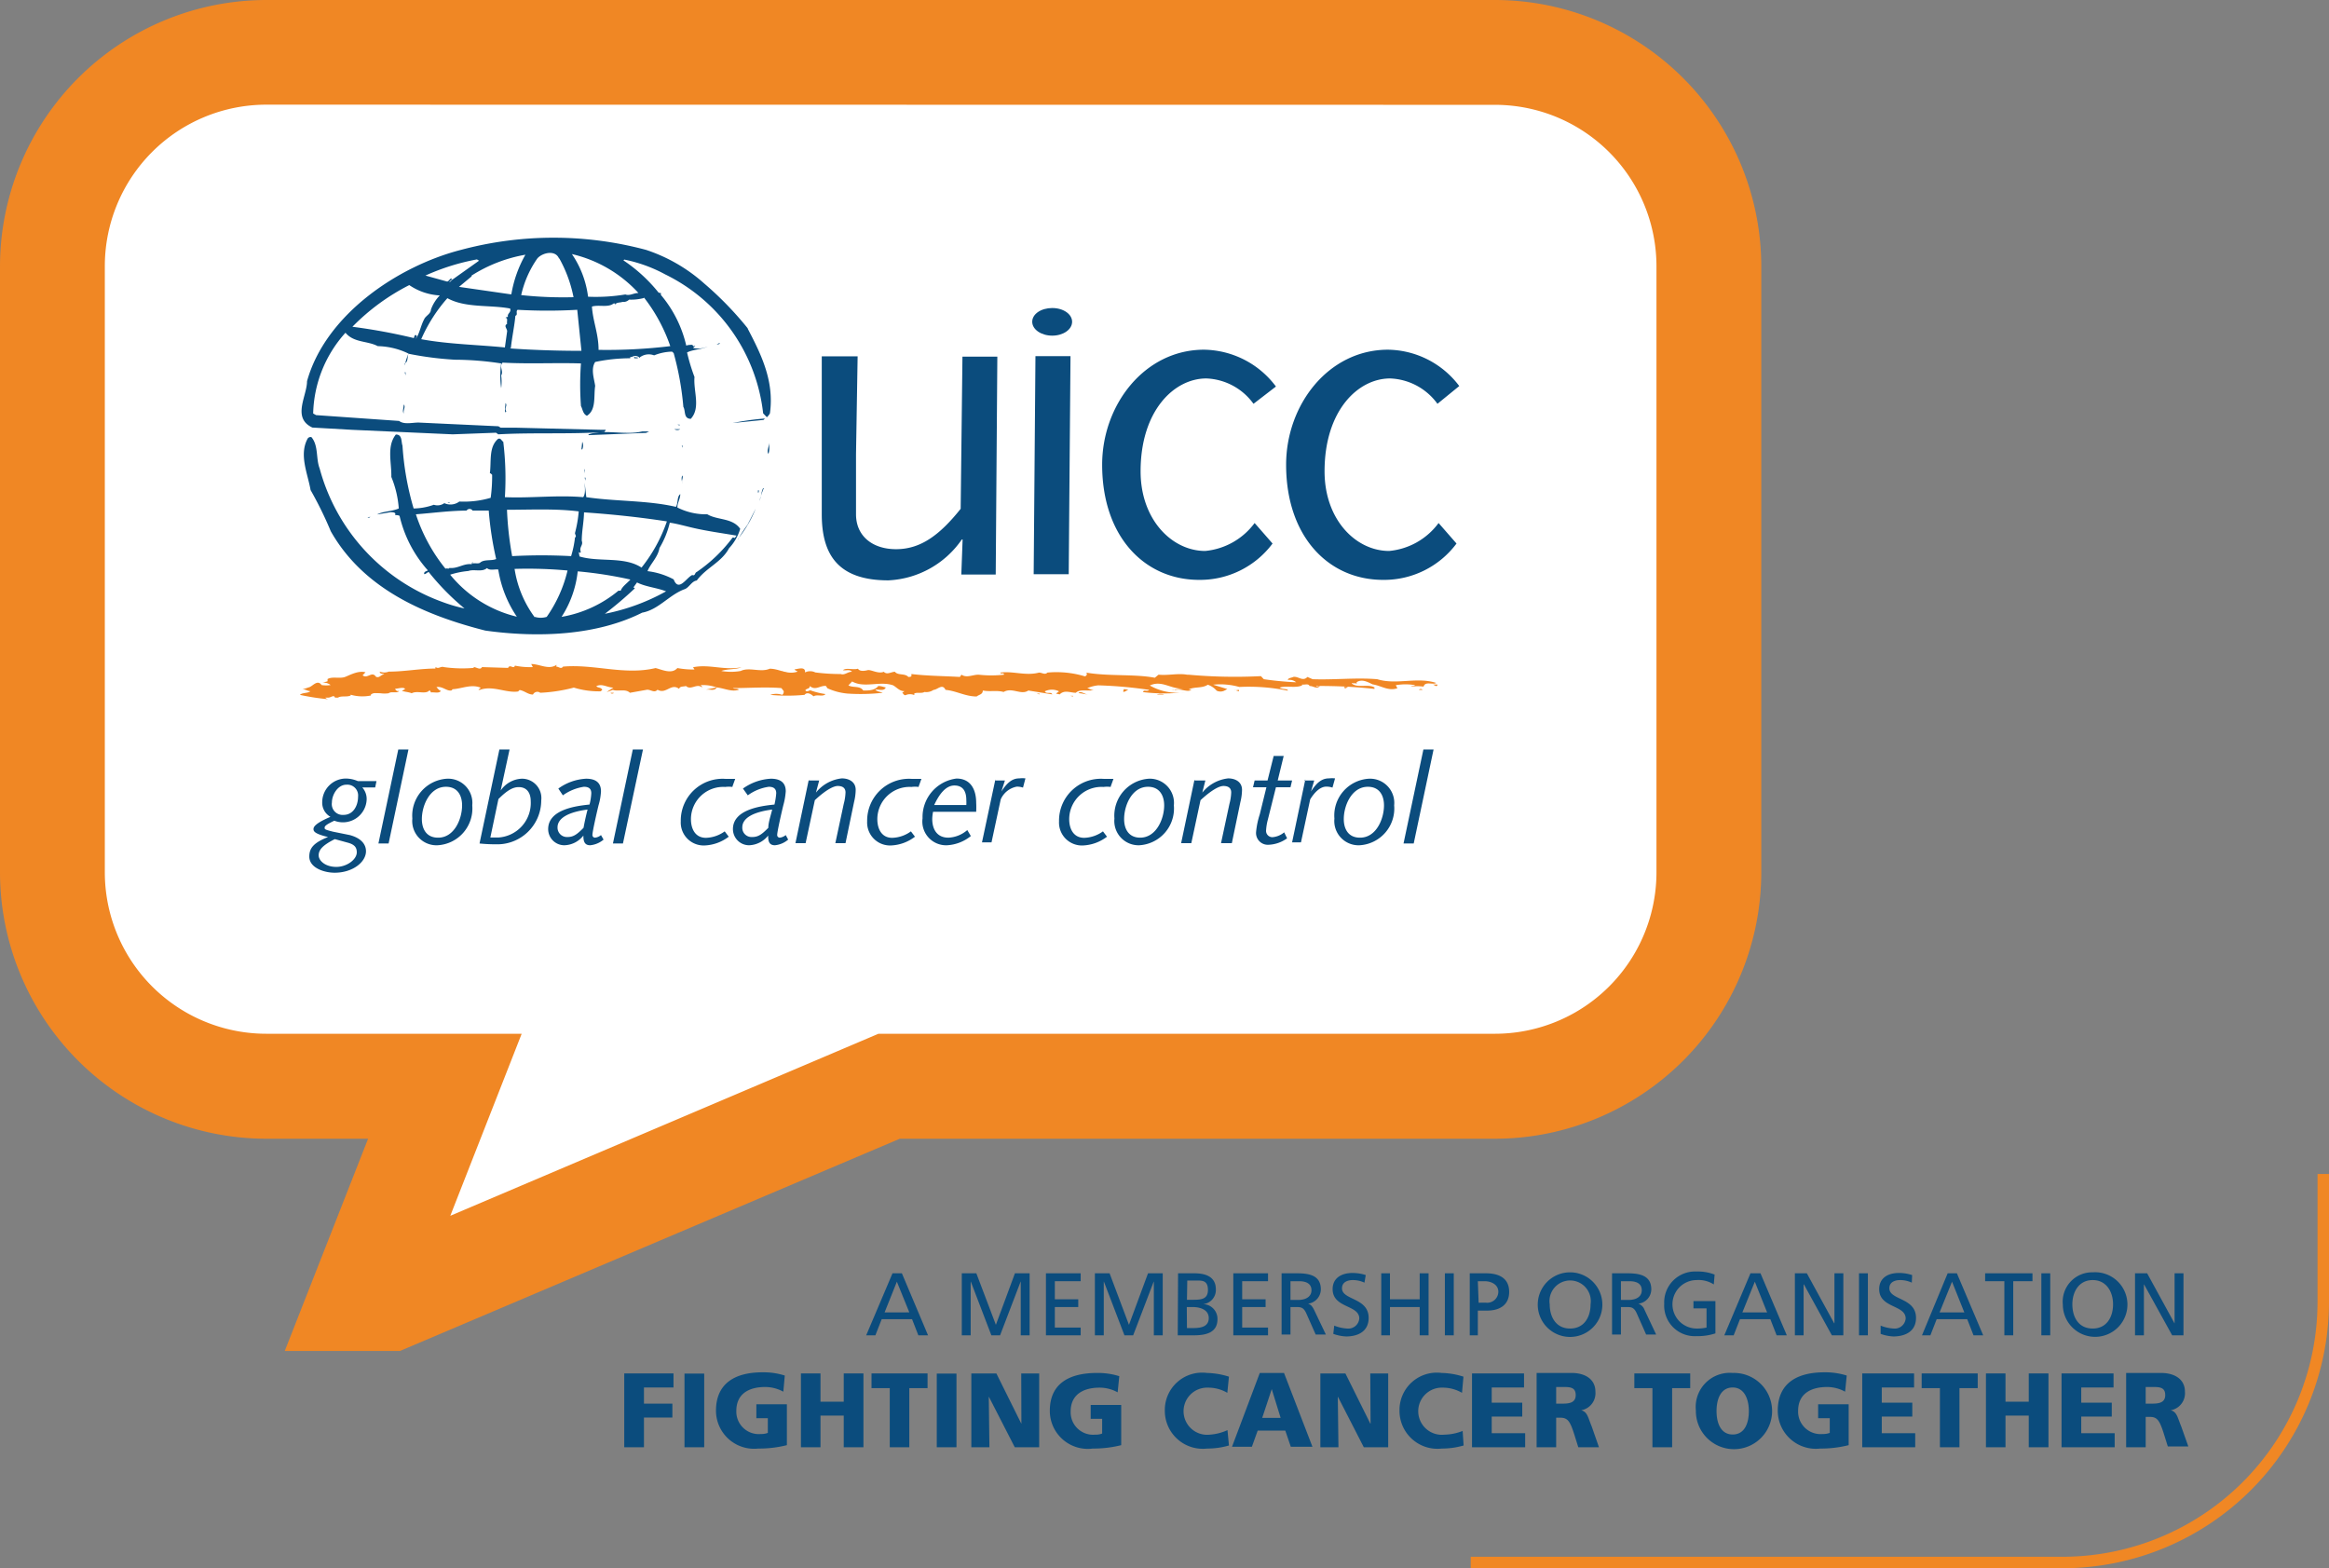 <svg xmlns="http://www.w3.org/2000/svg" xmlns:xlink="http://www.w3.org/1999/xlink" viewBox="0 0 144.2 97.09"><rect x="0" y="0" width="144.2" height="97.09" fill="#808080" stroke="none"/><defs><style>.cls-1{fill:none;}.cls-2{clip-path:url(#clip-path);}.cls-3{fill:#f08724;}.cls-4{fill:#0b4c7d;}.cls-5{fill:#fff;}</style><clipPath id="clip-path" transform="translate(0 0)"><rect class="cls-1" width="144.2" height="97.09"/></clipPath></defs><g id="Capa_2" data-name="Capa 2"><g id="Capa_1-2" data-name="Capa 1"><g class="cls-2"><path class="cls-3" d="M127.71,97.09H91.06v-.71h36.65A15.8,15.8,0,0,0,143.49,80.6V72.68h.71V80.6a16.51,16.51,0,0,1-16.49,16.49" transform="translate(0 0)"/><path class="cls-4" d="M55.26,78.83h.58l1.62,3.84h-.6l-.39-1H54.59l-.39,1h-.57Zm.27.52-.76,1.9H56.3Z" transform="translate(0 0)"/><polygon class="cls-4" points="59.55 78.83 60.45 78.83 61.66 82.02 62.84 78.83 63.75 78.83 63.75 82.67 63.2 82.67 63.2 79.35 63.19 79.35 61.92 82.67 61.38 82.67 60.11 79.35 60.1 79.35 60.1 82.67 59.55 82.67 59.55 78.83"/><polygon class="cls-4" points="64.76 78.83 66.91 78.83 66.91 79.32 65.31 79.32 65.31 80.44 66.76 80.44 66.76 80.92 65.31 80.92 65.31 82.19 66.91 82.19 66.91 82.67 64.76 82.67 64.76 78.83"/><polygon class="cls-4" points="67.79 78.83 68.7 78.83 69.9 82.02 71.08 78.83 71.99 78.83 71.99 82.67 71.44 82.67 71.44 79.35 71.43 79.35 70.16 82.67 69.62 82.67 68.35 79.35 68.34 79.35 68.34 82.67 67.79 82.67 67.79 78.83"/><path class="cls-4" d="M72.94,78.83h1c.79,0,1.34.26,1.34,1a.88.88,0,0,1-.79.91h0a.91.91,0,0,1,.89.93c0,.82-.68,1-1.46,1h-1Zm.55,1.64h.3c.53,0,1,0,1-.61s-.39-.58-.71-.58h-.57Zm0,1.75h.41c.5,0,.94-.11.94-.62s-.52-.68-1-.68h-.36Z" transform="translate(0 0)"/><polygon class="cls-4" points="76.36 78.83 78.51 78.83 78.51 79.32 76.91 79.32 76.91 80.44 78.36 80.44 78.36 80.92 76.91 80.92 76.91 82.19 78.51 82.19 78.51 82.67 76.36 82.67 76.36 78.83"/><path class="cls-4" d="M79.35,78.83h.94c.76,0,1.49.12,1.49,1a.9.9,0,0,1-.79.88h0c.17.06.25.15.37.38l.73,1.53h-.63l-.59-1.33c-.17-.37-.35-.37-.64-.37H79.9v1.7h-.55Zm.55,1.65h.47c.52,0,.83-.23.83-.6s-.27-.56-.77-.56H79.9Z" transform="translate(0 0)"/><path class="cls-4" d="M84.48,79.41a1.68,1.68,0,0,0-.72-.16c-.3,0-.67.11-.67.51,0,.74,1.65.57,1.65,1.83,0,.82-.63,1.15-1.4,1.15a2.71,2.71,0,0,1-.79-.16l.06-.51a2.49,2.49,0,0,0,.8.18.68.68,0,0,0,.75-.62c0-.86-1.65-.63-1.65-1.82,0-.68.54-1,1.23-1a2.65,2.65,0,0,1,.82.13Z" transform="translate(0 0)"/><polygon class="cls-4" points="85.52 78.83 86.06 78.83 86.06 80.44 87.9 80.44 87.9 78.83 88.45 78.83 88.45 82.67 87.9 82.67 87.9 80.92 86.06 80.92 86.06 82.67 85.52 82.67 85.52 78.83"/><rect class="cls-4" x="89.46" y="78.83" width="0.55" height="3.84"/><path class="cls-4" d="M91,78.83h1c.78,0,1.44.28,1.44,1.15s-.67,1.16-1.36,1.16H91.5v1.53H91Zm.55,1.82H92a.69.69,0,0,0,.77-.67c0-.49-.5-.66-.84-.66H91.5Z" transform="translate(0 0)"/><path class="cls-4" d="M97.21,78.77a2,2,0,0,1,0,4,2,2,0,0,1,0-4m0,3.48c.89,0,1.27-.73,1.27-1.5a1.28,1.28,0,1,0-2.53,0c0,.77.38,1.5,1.26,1.5" transform="translate(0 0)"/><path class="cls-4" d="M99.81,78.83h.94c.75,0,1.49.12,1.49,1a.9.9,0,0,1-.8.88h0a.64.64,0,0,1,.38.38l.72,1.53h-.62l-.59-1.33c-.17-.37-.35-.37-.64-.37h-.33v1.7h-.55Zm.55,1.65h.46c.53,0,.83-.23.83-.6s-.26-.56-.77-.56h-.52Z" transform="translate(0 0)"/><path class="cls-4" d="M106.11,79.52a1.74,1.74,0,0,0-1.06-.27,1.5,1.5,0,0,0,0,3,2.65,2.65,0,0,0,.61-.06V81h-.81v-.45h1.36v2a3.53,3.53,0,0,1-1.17.17,1.89,1.89,0,0,1-2-2,1.91,1.91,0,0,1,2-2,2.86,2.86,0,0,1,1.12.19Z" transform="translate(0 0)"/><path class="cls-4" d="M108.38,78.83H109l1.63,3.84H110l-.39-1h-1.88l-.39,1h-.58Zm.27.52-.77,1.9h1.53Z" transform="translate(0 0)"/><polygon class="cls-4" points="111.13 78.83 111.87 78.83 113.56 81.92 113.58 81.92 113.58 78.83 114.13 78.83 114.13 82.67 113.42 82.67 111.69 79.52 111.67 79.52 111.67 82.67 111.13 82.67 111.13 78.83"/><rect class="cls-4" x="115.1" y="78.83" width="0.55" height="3.84"/><path class="cls-4" d="M118.37,79.41a1.71,1.71,0,0,0-.72-.16c-.31,0-.67.11-.67.51,0,.74,1.65.57,1.65,1.83,0,.82-.64,1.15-1.41,1.15a2.64,2.64,0,0,1-.78-.16l0-.51a2.55,2.55,0,0,0,.8.18.68.68,0,0,0,.75-.62c0-.86-1.64-.63-1.64-1.82,0-.68.53-1,1.22-1a2.6,2.6,0,0,1,.82.13Z" transform="translate(0 0)"/><path class="cls-4" d="M120.59,78.83h.57l1.63,3.84h-.6l-.39-1h-1.89l-.39,1H119Zm.27.52-.77,1.9h1.53Z" transform="translate(0 0)"/><polygon class="cls-4" points="124.1 79.32 122.91 79.32 122.91 78.83 125.84 78.83 125.84 79.32 124.65 79.32 124.65 82.67 124.1 82.67 124.1 79.32"/><rect class="cls-4" x="126.39" y="78.83" width="0.55" height="3.84"/><path class="cls-4" d="M129.57,78.77a2,2,0,1,1-1.85,2,1.82,1.82,0,0,1,1.85-2m0,3.48c.88,0,1.26-.73,1.26-1.5s-.41-1.5-1.26-1.5-1.26.72-1.26,1.5.37,1.5,1.26,1.5" transform="translate(0 0)"/><polygon class="cls-4" points="132.19 78.83 132.94 78.83 134.63 81.92 134.64 81.92 134.64 78.83 135.19 78.83 135.19 82.67 134.49 82.67 132.75 79.52 132.74 79.52 132.74 82.67 132.19 82.67 132.19 78.83"/><polygon class="cls-4" points="38.65 85.03 41.7 85.03 41.7 85.9 39.87 85.9 39.87 86.9 41.63 86.9 41.63 87.76 39.87 87.76 39.87 89.6 38.65 89.6 38.65 85.03"/><rect class="cls-4" x="42.38" y="85.04" width="1.22" height="4.56"/><path class="cls-4" d="M48.72,89.47a7,7,0,0,1-1.77.21,2.36,2.36,0,0,1-2.62-2.34c0-1.72,1.21-2.38,2.88-2.38a4.33,4.33,0,0,1,1.38.2l-.09,1a2.36,2.36,0,0,0-1.12-.29c-1,0-1.79.41-1.79,1.48a1.39,1.39,0,0,0,1.52,1.43,1.11,1.11,0,0,0,.43-.07v-.91h-.71v-.86h1.89Z" transform="translate(0 0)"/><polygon class="cls-4" points="49.59 85.03 50.8 85.03 50.8 86.78 52.24 86.78 52.24 85.03 53.46 85.03 53.46 89.6 52.24 89.6 52.24 87.64 50.8 87.64 50.8 89.6 49.59 89.6 49.59 85.03"/><polygon class="cls-4" points="55.09 85.94 53.96 85.94 53.96 85.03 57.43 85.03 57.43 85.94 56.3 85.94 56.3 89.6 55.09 89.6 55.09 85.94"/><rect class="cls-4" x="58" y="85.04" width="1.22" height="4.56"/><polygon class="cls-4" points="60.14 85.03 61.69 85.03 63.23 88.13 63.24 88.13 63.23 85.03 64.34 85.03 64.34 89.6 62.83 89.6 61.23 86.48 61.22 86.48 61.26 89.6 60.14 89.6 60.14 85.03"/><path class="cls-4" d="M69.42,89.47a7,7,0,0,1-1.76.21A2.35,2.35,0,0,1,65,87.34C65,85.62,66.25,85,67.92,85a4.41,4.41,0,0,1,1.38.2l-.1,1a2.32,2.32,0,0,0-1.11-.29c-1,0-1.8.41-1.8,1.48a1.39,1.39,0,0,0,1.52,1.43,1.08,1.08,0,0,0,.43-.07v-.91h-.71v-.86h1.89Z" transform="translate(0 0)"/><path class="cls-4" d="M76.09,89.49a4.76,4.76,0,0,1-1.35.19,2.35,2.35,0,0,1-2.62-2.34A2.31,2.31,0,0,1,74.73,85a4.79,4.79,0,0,1,1.36.23l-.1,1a2.34,2.34,0,0,0-1.19-.32,1.46,1.46,0,1,0,.1,2.91A3.16,3.16,0,0,0,76,88.54Z" transform="translate(0 0)"/><path class="cls-4" d="M78,85H79.5l1.76,4.57H79.92l-.34-1H77.87l-.36,1H76.28Zm.74,1h0l-.59,1.78h1.14Z" transform="translate(0 0)"/><polygon class="cls-4" points="81.75 85.03 83.3 85.03 84.84 88.13 84.86 88.13 84.84 85.03 85.95 85.03 85.95 89.6 84.44 89.6 82.84 86.48 82.83 86.48 82.87 89.6 81.75 89.6 81.75 85.03"/><path class="cls-4" d="M90.62,89.49a4.82,4.82,0,0,1-1.35.19,2.35,2.35,0,0,1-2.62-2.34A2.31,2.31,0,0,1,89.26,85a4.66,4.66,0,0,1,1.35.23l-.09,1a2.37,2.37,0,0,0-1.19-.32,1.46,1.46,0,1,0,.1,2.91,3.21,3.21,0,0,0,1.13-.23Z" transform="translate(0 0)"/><polygon class="cls-4" points="91.14 85.03 94.36 85.03 94.36 85.9 92.36 85.9 92.36 86.84 94.25 86.84 94.25 87.7 92.36 87.7 92.36 88.73 94.43 88.73 94.43 89.6 91.14 89.6 91.14 85.03"/><path class="cls-4" d="M95.14,85h2.17c.81,0,1.47.37,1.47,1.16a1.07,1.07,0,0,1-.88,1.15h0c.39.1.42.45.65,1L99,89.6H97.72l-.26-.83c-.25-.78-.4-1-.85-1h-.26V89.6H95.14Zm1.21,1.9h.32c.39,0,.89,0,.89-.53s-.42-.5-.89-.5h-.32Z" transform="translate(0 0)"/><polygon class="cls-4" points="102.31 85.94 101.19 85.94 101.19 85.03 104.65 85.03 104.65 85.94 103.53 85.94 103.53 89.6 102.31 89.6 102.31 85.94"/><path class="cls-4" d="M107.28,85A2.36,2.36,0,1,1,105,87.32,2.11,2.11,0,0,1,107.28,85m0,3.81c.74,0,1-.7,1-1.45s-.29-1.46-1-1.46-1,.67-1,1.46.29,1.45,1,1.45" transform="translate(0 0)"/><path class="cls-4" d="M114.46,89.47a7,7,0,0,1-1.76.21,2.36,2.36,0,0,1-2.63-2.34c0-1.72,1.21-2.38,2.89-2.38a4.41,4.41,0,0,1,1.38.2l-.1,1a2.32,2.32,0,0,0-1.11-.29c-1,0-1.8.41-1.8,1.48a1.39,1.39,0,0,0,1.52,1.43,1.16,1.16,0,0,0,.44-.07v-.91h-.72v-.86h1.89Z" transform="translate(0 0)"/><polygon class="cls-4" points="115.3 85.03 118.51 85.03 118.51 85.9 116.51 85.9 116.51 86.84 118.4 86.84 118.4 87.7 116.51 87.7 116.51 88.73 118.58 88.73 118.58 89.6 115.3 89.6 115.3 85.03"/><polygon class="cls-4" points="120.11 85.94 118.98 85.94 118.98 85.03 122.45 85.03 122.45 85.94 121.32 85.94 121.32 89.6 120.11 89.6 120.11 85.94"/><polygon class="cls-4" points="122.96 85.03 124.17 85.03 124.17 86.78 125.61 86.78 125.61 85.03 126.83 85.03 126.83 89.6 125.61 89.6 125.61 87.64 124.17 87.64 124.17 89.6 122.96 89.6 122.96 85.03"/><polygon class="cls-4" points="127.64 85.03 130.86 85.03 130.86 85.9 128.86 85.9 128.86 86.84 130.75 86.84 130.75 87.7 128.86 87.7 128.86 88.73 130.93 88.73 130.93 89.6 127.64 89.6 127.64 85.03"/><path class="cls-4" d="M131.64,85h2.16c.82,0,1.48.37,1.48,1.16a1.07,1.07,0,0,1-.88,1.15h0c.39.1.42.45.65,1l.44,1.24h-1.27l-.26-.83c-.25-.78-.4-1-.85-1h-.26V89.6h-1.21Zm1.21,1.9h.32c.39,0,.89,0,.89-.53s-.42-.5-.89-.5h-.32Z" transform="translate(0 0)"/><path class="cls-5" d="M15.46,5.05h0A10.43,10.43,0,0,0,5,15.48V55.69A10.43,10.43,0,0,0,15.46,66.12l13.45.43-4.6,11.72L55,66.12H94.73a10.44,10.44,0,0,0,10.43-10.43V15.48A10.44,10.44,0,0,0,94.73,5.05H15.46" transform="translate(0 0)"/><path class="cls-3" d="M24.76,83.64H17.63L22.79,70.5h-6.3A16.51,16.51,0,0,1,0,54V16.49A16.51,16.51,0,0,1,16.49,0H92.56a16.51,16.51,0,0,1,16.49,16.49V54A16.51,16.51,0,0,1,92.56,70.5H55.71ZM16.49,6.48a10,10,0,0,0-10,10V54a10,10,0,0,0,10,10H32.3L27.88,75.27,54.39,64H92.56a10,10,0,0,0,10-10V16.49a10,10,0,0,0-10-10Z" transform="translate(0 0)"/><path class="cls-4" d="M21.66,51.7c.7.19,1,.57,1,1,0,.67-.82,1.33-1.94,1.33-.65,0-1.57-.3-1.57-1,0-.54.29-.86,1.16-1.21v0c-.84-.2-.9-.36-.9-.49s.09-.35,1.05-.76a1,1,0,0,1-.51-.91,1.47,1.47,0,0,1,1.49-1.46,1.94,1.94,0,0,1,.72.16l1.15,0-.08.39-.8,0a1.07,1.07,0,0,1,.27.78,1.47,1.47,0,0,1-2,1.28c-.49.23-.6.33-.6.43s0,.12.52.25Zm-.93.25c-.72.36-1,.65-1,1s.43.72,1.09.72,1.27-.46,1.27-.9c0-.28-.11-.47-.52-.59Zm.54-1.5c.61,0,.9-.58.9-1.13a.67.67,0,0,0-.72-.74c-.54,0-.9.63-.9,1.1a.67.67,0,0,0,.72.77" transform="translate(0 0)"/><polygon class="cls-4" points="24.66 46.4 25.29 46.4 24.06 52.22 23.43 52.22 24.66 46.4"/><path class="cls-4" d="M27.68,48.21a1.5,1.5,0,0,1,1.56,1.65,2.28,2.28,0,0,1-2.15,2.47,1.5,1.5,0,0,1-1.56-1.65,2.29,2.29,0,0,1,2.15-2.47m-.55,3.65c1,0,1.48-1.16,1.48-2,0-.57-.25-1.15-1-1.15-1,0-1.49,1.16-1.49,2,0,.57.25,1.15,1,1.15" transform="translate(0 0)"/><path class="cls-4" d="M30.92,46.4h.63L31,48.94h0a1.67,1.67,0,0,1,1.3-.73,1.2,1.2,0,0,1,1.21,1.35,2.72,2.72,0,0,1-2.82,2.71,9.15,9.15,0,0,1-1-.05Zm-.53,5.45h.47a2.14,2.14,0,0,0,2-2.25c0-.51-.24-.87-.74-.87-.35,0-.7.18-1.26.74l-.5,2.38" transform="translate(0 0)"/><path class="cls-4" d="M34.57,48.82a3.21,3.21,0,0,1,1.72-.61c.52,0,.92.19.92.78a3.62,3.62,0,0,1-.15.86c-.12.49-.38,1.64-.38,1.84a.16.16,0,0,0,.16.17.67.67,0,0,0,.37-.16l.16.28a1.5,1.5,0,0,1-.83.35c-.37,0-.42-.28-.42-.6a1.54,1.54,0,0,1-1.18.6,1,1,0,0,1-1-1c0-1.19,1.65-1.43,2.56-1.52a3.44,3.44,0,0,0,.11-.7c0-.31-.19-.4-.46-.4a3,3,0,0,0-1.3.53Zm.56,3c.36,0,.58-.14,1-.57.06-.33.15-.75.25-1.13-1.18.15-1.86.53-1.86,1.1a.58.58,0,0,0,.6.6" transform="translate(0 0)"/><polygon class="cls-4" points="39.18 46.4 39.81 46.4 38.57 52.22 37.95 52.22 39.18 46.4"/><path class="cls-4" d="M45.35,48.72a1.77,1.77,0,0,0-.45,0,2,2,0,0,0-2.12,2c0,.57.25,1.15.93,1.15a2.08,2.08,0,0,0,1.16-.4l.25.33a2.63,2.63,0,0,1-1.45.54,1.42,1.42,0,0,1-1.52-1.49,2.59,2.59,0,0,1,2.77-2.63c.2,0,.4,0,.6,0l-.17.47" transform="translate(0 0)"/><path class="cls-4" d="M46,48.82a3.26,3.26,0,0,1,1.73-.61c.52,0,.92.19.92.78a4.26,4.26,0,0,1-.15.86c-.12.49-.38,1.64-.38,1.84a.16.16,0,0,0,.16.17.73.73,0,0,0,.37-.16l.15.28a1.48,1.48,0,0,1-.82.35c-.38,0-.42-.28-.42-.6a1.57,1.57,0,0,1-1.18.6,1,1,0,0,1-1-1c0-1.19,1.66-1.43,2.57-1.52a4.32,4.32,0,0,0,.11-.7c0-.31-.2-.4-.46-.4a2.89,2.89,0,0,0-1.3.53Zm.57,3c.36,0,.58-.14,1-.57,0-.33.15-.75.24-1.13-1.18.15-1.85.53-1.85,1.1a.57.57,0,0,0,.6.6" transform="translate(0 0)"/><path class="cls-4" d="M50.09,48.32h.63l-.2.75,0,0a2.37,2.37,0,0,1,1.6-.88c.44,0,.86.21.86.71a3.3,3.3,0,0,1-.1.75l-.53,2.55h-.63l.52-2.43a3.14,3.14,0,0,0,.11-.71c0-.29-.2-.4-.48-.4s-.78.28-1.42.88l-.57,2.66h-.63l.82-3.9" transform="translate(0 0)"/><path class="cls-4" d="M56.88,48.72a1.72,1.72,0,0,0-.45,0,2,2,0,0,0-2.11,2c0,.57.25,1.15.92,1.15a2.06,2.06,0,0,0,1.16-.4l.25.33a2.6,2.6,0,0,1-1.44.54,1.42,1.42,0,0,1-1.52-1.49,2.59,2.59,0,0,1,2.76-2.63c.2,0,.4,0,.6,0l-.17.47" transform="translate(0 0)"/><path class="cls-4" d="M57.77,50.26a2.48,2.48,0,0,0-.05.45c0,.57.25,1.15,1,1.15a1.91,1.91,0,0,0,1.17-.47l.22.37a2.56,2.56,0,0,1-1.47.57,1.47,1.47,0,0,1-1.52-1.67,2.4,2.4,0,0,1,2.1-2.46c.9,0,1.22.71,1.22,1.5a5.27,5.27,0,0,1,0,.56Zm2.06-.42a2.66,2.66,0,0,0,0-.3c0-.47-.15-.91-.74-.91s-1,.67-1.25,1.21h2" transform="translate(0 0)"/><path class="cls-4" d="M61.63,48.32h.59L62,49v0c.35-.53.66-.81,1.11-.81a1.58,1.58,0,0,1,.38,0l-.15.57a1.26,1.26,0,0,0-.38-.06,1.36,1.36,0,0,0-1,.79l-.57,2.66H60.8l.83-3.9" transform="translate(0 0)"/><path class="cls-4" d="M68.77,48.72a1.77,1.77,0,0,0-.45,0,2,2,0,0,0-2.12,2c0,.57.25,1.15.93,1.15a2.08,2.08,0,0,0,1.16-.4l.25.33a2.63,2.63,0,0,1-1.44.54,1.42,1.42,0,0,1-1.53-1.49,2.59,2.59,0,0,1,2.77-2.63c.2,0,.39,0,.6,0l-.17.47" transform="translate(0 0)"/><path class="cls-4" d="M71.12,48.21a1.5,1.5,0,0,1,1.56,1.65,2.28,2.28,0,0,1-2.14,2.47A1.5,1.5,0,0,1,69,50.68a2.29,2.29,0,0,1,2.14-2.47m-.55,3.65c1,0,1.49-1.16,1.49-2,0-.57-.26-1.15-1-1.15-1,0-1.48,1.16-1.48,2,0,.57.25,1.15,1,1.15" transform="translate(0 0)"/><path class="cls-4" d="M74,48.32h.63l-.19.75v0a2.4,2.4,0,0,1,1.6-.88c.44,0,.86.21.86.71a3.3,3.3,0,0,1-.1.75l-.53,2.55H75.6l.52-2.43a3.14,3.14,0,0,0,.11-.71c0-.29-.2-.4-.48-.4s-.77.28-1.42.88l-.57,2.66h-.63l.82-3.9" transform="translate(0 0)"/><path class="cls-4" d="M77.65,48.32h.83l.38-1.52h.62l-.37,1.52H80l-.1.42H79l-.5,2a3.26,3.26,0,0,0-.11.66.39.39,0,0,0,.4.43,1.28,1.28,0,0,0,.72-.3l.18.37a2.09,2.09,0,0,1-1.15.4.73.73,0,0,1-.77-.79A5,5,0,0,1,78,50.41l.41-1.67h-.83l.1-.42" transform="translate(0 0)"/><path class="cls-4" d="M80.77,48.32h.6l-.2.68,0,0c.34-.53.66-.81,1.11-.81a1.65,1.65,0,0,1,.38,0l-.16.57a1.21,1.21,0,0,0-.38-.06c-.38,0-.73.35-1,.79l-.57,2.66H80l.82-3.9" transform="translate(0 0)"/><path class="cls-4" d="M84.76,48.21a1.5,1.5,0,0,1,1.56,1.65,2.28,2.28,0,0,1-2.14,2.47,1.5,1.5,0,0,1-1.56-1.65,2.28,2.28,0,0,1,2.14-2.47m-.55,3.65c1,0,1.48-1.16,1.48-2,0-.57-.25-1.15-1-1.15-1,0-1.49,1.16-1.49,2,0,.57.25,1.15,1,1.15" transform="translate(0 0)"/><polygon class="cls-4" points="88.13 46.4 88.76 46.4 87.53 52.22 86.9 52.22 88.13 46.4"/><path class="cls-4" d="M50.93,22.06H53.1L53,28.12c0,1.2,0,2.39,0,3.72S54,34,55.48,34s2.66-.82,4-2.5l.11-9.42h2.16l-.1,13.49H59.52l.08-2.17h-.05A5.85,5.85,0,0,1,55,35.93c-3.12,0-4.12-1.6-4.12-4.09,0-1,0-2.06,0-3.09l0-6.69" transform="translate(0 0)"/><path class="cls-4" d="M77.61,25a3.77,3.77,0,0,0-2.92-1.57c-2,0-4.07,2-4.07,5.75,0,3,1.95,4.93,4,4.93a4.31,4.31,0,0,0,3.06-1.73l1.11,1.27a5.6,5.6,0,0,1-4.55,2.25c-3.36,0-6-2.66-6-7.13,0-3.71,2.63-7.12,6.31-7.12A5.65,5.65,0,0,1,79,23.93L77.61,25" transform="translate(0 0)"/><path class="cls-4" d="M89,25a3.79,3.79,0,0,0-2.93-1.57c-2,0-4.06,2-4.06,5.75,0,3,1.94,4.93,4,4.93a4.29,4.29,0,0,0,3.06-1.73l1.11,1.27a5.59,5.59,0,0,1-4.55,2.25c-3.36,0-6-2.66-6-7.13,0-3.71,2.62-7.12,6.31-7.12a5.61,5.61,0,0,1,4.41,2.25L89,25" transform="translate(0 0)"/><polygon class="cls-4" points="64.11 22.05 66.28 22.05 66.17 35.55 64 35.55 64.11 22.05"/><path class="cls-4" d="M66.38,19.92c0,.48-.55.86-1.23.86s-1.24-.38-1.24-.86.55-.85,1.24-.85,1.23.38,1.23.85" transform="translate(0 0)"/><path class="cls-4" d="M44.57,21.25c0,.07-.12.05-.18.09s.1-.12.18-.09" transform="translate(0 0)"/><path class="cls-4" d="M42.86,21.48a.33.33,0,0,1-.32.14l.32-.14" transform="translate(0 0)"/><polygon class="cls-4" points="25.11 23.24 25.06 23.05 25.11 23.05 25.11 23.24"/><path class="cls-4" d="M31.35,25.46s-.06.05-.05.09c-.09-.14,0-.41,0-.6.15.17-.11.34.05.51" transform="translate(0 0)"/><path class="cls-4" d="M25,25.6c-.11-.14,0-.36,0-.56.14.15-.06.34,0,.56" transform="translate(0 0)"/><path class="cls-4" d="M47.25,26l-1.89.19a16.86,16.86,0,0,1,2-.28l-.09.09" transform="translate(0 0)"/><polygon class="cls-4" points="42.08 26.34 41.94 26.29 42.08 26.29 42.08 26.34"/><path class="cls-4" d="M42.12,26.57a.35.35,0,0,1-.37,0h.37" transform="translate(0 0)"/><path class="cls-4" d="M27.6,26.71l1.16,0Z" transform="translate(0 0)"/><path class="cls-4" d="M40,26.8l-3.56.14v-.05c1.06-.34,2.25.08,3.33-.18h.42L40,26.8" transform="translate(0 0)"/><path class="cls-4" d="M36,27.82H36l.05-.47a.55.55,0,0,1,0,.47" transform="translate(0 0)"/><path class="cls-4" d="M47.58,28.1c-.14-.19.07-.44,0-.7a1.19,1.19,0,0,1,0,.7" transform="translate(0 0)"/><polygon class="cls-4" points="42.26 27.72 42.21 27.59 42.26 27.59 42.26 27.72"/><polygon class="cls-4" points="36.2 29.3 36.16 29.02 36.2 29.11 36.2 29.3"/><path class="cls-4" d="M42.26,29.44c.05.19-.1.31,0,.5-.05-.1-.1-.43,0-.5" transform="translate(0 0)"/><polygon class="cls-4" points="36.25 29.76 36.2 29.57 36.25 29.57 36.25 29.76"/><path class="cls-4" d="M47.25,30.22c-.12.24-.12.54-.23.79h0a6.62,6.62,0,0,1,.27-.79" transform="translate(0 0)"/><path class="cls-4" d="M46.93,30.36c0,.05,0,.11,0,.14h0c.1,0,0-.16.09-.14" transform="translate(0 0)"/><polygon class="cls-4" points="27.83 31.15 27.7 31.1 27.83 31.1 27.83 31.15"/><path class="cls-4" d="M45.68,33.41a10.33,10.33,0,0,1,.6-.92l.51-1a7.56,7.56,0,0,1-1.11,1.89" transform="translate(0 0)"/><path class="cls-4" d="M24.64,31.7s-.06.05,0,.09-.11,0-.14,0,.11-.06.18-.05" transform="translate(0 0)"/><polygon class="cls-4" points="22.75 32.07 22.93 31.98 22.84 32.07 22.75 32.07"/><path class="cls-4" d="M46.33,20.37a20.77,20.77,0,0,0-2.73-2.82A10.19,10.19,0,0,0,40,15.47a22.16,22.16,0,0,0-11.46,0c-3.89,1-8.38,4-9.53,8.13,0,.92-.95,2.27.33,2.87l2.45.14,6.24.28,2.68-.1.14.1c2.16-.12,4.38,0,6.57-.14l.09-.14h-.28L32,26.48l-1,0-.14-.09-4.95-.23c-.38,0-.89.14-1.2-.1l-5.14-.36-.18-.1a7.73,7.73,0,0,1,2-5c.52.63,1.36.49,2,.83v0a4.54,4.54,0,0,1,1.9.46,4,4,0,0,0-.23.74h0V22.5c.22-.1.15-.4.23-.6a20.46,20.46,0,0,0,2.87.37,19.17,19.17,0,0,1,2.87.23,5.56,5.56,0,0,0,0,1.53,2.93,2.93,0,0,0,0-.79c.17-.26-.15-.55.09-.79,1.59.09,3.3,0,4.85.05a17.9,17.9,0,0,0,0,2.64c.11.2.12.49.37.6.59-.37.41-1.21.51-1.85-.07-.47-.28-1.05,0-1.48a10.52,10.52,0,0,1,2.17-.23l0-.05c0-.06.08,0,.14-.05l0,0a.37.37,0,0,1,.46.09v-.05A.92.92,0,0,1,40.5,22a3.14,3.14,0,0,1,1.11-.23l.1.09a18.12,18.12,0,0,1,.6,3.33c.15.25,0,.73.46.74.63-.69.15-1.72.23-2.59a11.56,11.56,0,0,1-.46-1.52c.4-.2.93-.18,1.29-.37a1.45,1.45,0,0,1-.92.09l.14-.14s-.07,0-.09.05l-.1-.1c-.12,0-.27,0-.37.05a7.45,7.45,0,0,0-1.57-3.14l0-.14c0,.05-.09,0-.14,0a9.67,9.67,0,0,0-2.18-2l.05-.05a9,9,0,0,1,2.54.92,10.92,10.92,0,0,1,6.06,8.6l.23.24a.84.84,0,0,0,.19-.24c.28-2-.55-3.67-1.39-5.27M34.63,16a8.14,8.14,0,0,1,.88,2.4,24.65,24.65,0,0,1-3.24-.13,6.38,6.38,0,0,1,1-2.27c.3-.35,1.11-.55,1.34,0m-3,2.22-3.19-.46.78-.65,0-.05a9.09,9.09,0,0,1,3.33-1.29,7.47,7.47,0,0,0-.87,2.45m-2-2.08L28,17.32l0,0h0a.06.06,0,0,1,0,0c-.07.05-.11.15-.19.14l.18-.18h0c-.11-.12-.18.15-.31.15l-1.34-.37a13.82,13.82,0,0,1,3.19-1M25.8,20.79l-.05-.05c-.11,0-.09.13-.13.19a35.9,35.9,0,0,0-3.8-.7,13.44,13.44,0,0,1,3.52-2.58,3.69,3.69,0,0,0,1.89.64,2.43,2.43,0,0,0-.55.88c0,.26-.33.38-.42.6-.21.39-.28.87-.51,1.2,0-.07.08-.1.05-.18m5.6-1.16s-.07,0-.1.05c.17,0,.06.24.1.37-.23.13,0,.28,0,.46l-.14,1c-1.73-.17-3.51-.2-5.18-.51a9.68,9.68,0,0,1,1.62-2.54c1.13.62,2.6.4,3.88.64.1.24-.19.3-.13.51m.18,1.94c.07-.68.22-1.34.28-2,.18-.06,0-.27.14-.37a32.45,32.45,0,0,0,3.69,0L36,21.72q-2.27,0-4.44-.15m8.32-3.14a10.34,10.34,0,0,1,1.62,3,32.77,32.77,0,0,1-4.44.23c0-1-.35-1.76-.41-2.68.42-.13,1,.08,1.34-.19,0-.06-.09,0-.14,0h.23s0,.06,0,.09c.06-.18.31-.13.46-.19a.49.49,0,0,0,.41-.14,3.13,3.13,0,0,0,.88-.09m-.32-.32c-.27,0-.53.19-.79.09a11.17,11.17,0,0,1-2.31.14,6,6,0,0,0-1-2.64,8.06,8.06,0,0,1,4.12,2.41" transform="translate(0 0)"/><path class="cls-4" d="M39.3,22.18h.19v-.05c-.08,0-.18,0-.23-.05s.05.06,0,.1" transform="translate(0 0)"/><path class="cls-4" d="M28.07,17.37h0" transform="translate(0 0)"/><path class="cls-4" d="M28.07,17.41a.06.06,0,0,0,0,0l-.18.18c.08,0,.12-.09.19-.14" transform="translate(0 0)"/><path class="cls-4" d="M43.79,31.84a3.92,3.92,0,0,1-1.85-.42c0-.3.18-.53.18-.83-.22.17-.12.55-.27.79-1.77-.41-3.73-.33-5.55-.6l-.1-.88c0,.23.08.64-.09.88-1.62-.14-3.26.07-4.85,0a18.66,18.66,0,0,0-.1-3.43c-.11-.06-.15-.25-.32-.18-.59.5-.41,1.39-.51,2.13.07,0,.09.06.14.09a9.55,9.55,0,0,1-.09,1.43,5.88,5.88,0,0,1-1.94.23.91.91,0,0,1-.93.1v0a.72.72,0,0,1-.65.1,3.86,3.86,0,0,1-1.25.23,17.69,17.69,0,0,1-.69-3.89c-.09-.25,0-.69-.41-.69-.58.73-.26,1.73-.28,2.63a6.25,6.25,0,0,1,.46,1.95c-.42.19-1,.17-1.34.37l.83-.14c.12,0,.37,0,.28.18.09,0,.21,0,.28.05a7.64,7.64,0,0,0,1.75,3.37c-.07.06-.22.06-.23.19s.19-.06.28-.09a15.31,15.31,0,0,0,2.22,2.26,9.86,9.86,0,0,1-1.39-.41A12.15,12.15,0,0,1,19.79,29c-.24-.62-.06-1.41-.51-1.94a.22.22,0,0,0-.23.09c-.55,1,0,2.16.18,3.19a23.12,23.12,0,0,1,1.25,2.55c2.05,3.62,5.91,5.22,9.57,6.15,3.3.46,6.91.3,9.71-1.11,1-.18,1.64-1.07,2.59-1.44.31-.08.46-.51.79-.55.6-.81,1.53-1.12,2-2a3,3,0,0,0,.69-1.2c-.47-.68-1.38-.53-2-.88m-8,2.31s.05.06.1.05,0-.16,0-.18c0-.23.18-.32.09-.56,0-.59.13-1.16.14-1.76,1.74.12,3.45.3,5.13.56a9.55,9.55,0,0,1-1.57,2.86c-1.08-.71-2.62-.32-3.84-.69Zm0-2.49A7.71,7.71,0,0,1,35.6,33c0,.11.12.2,0,.28a6.18,6.18,0,0,1-.24,1.15,34.23,34.23,0,0,0-3.65,0,20.48,20.48,0,0,1-.32-2.87c1.48,0,3-.08,4.44.1m-8.28,3.51a10.58,10.58,0,0,1-1.8-3.33c1.05-.08,2.06-.22,3.14-.23a.22.22,0,0,1,.37,0h1a20.51,20.51,0,0,0,.46,3c-.31.13-.75,0-1,.23-.12.08-.31,0-.46.05,0-.05,0-.07,0-.1s-.05.09-.05.14c-.52-.06-.86.29-1.39.23,0,.09-.15,0-.23.05m.28.37A5.21,5.21,0,0,1,29,35.35c.35-.13.85.09,1.15-.18.18.17.46.06.7.09A7.19,7.19,0,0,0,32,38.18a7.61,7.61,0,0,1-4.16-2.64m5.27,2.68a6.74,6.74,0,0,1-1.25-3,27.26,27.26,0,0,1,3.28.1,8.35,8.35,0,0,1-1.29,2.87,1.25,1.25,0,0,1-.74,0m2.63-2.82a25.07,25.07,0,0,1,3.29.51c-.2.23-.5.42-.6.69h-.14a7.48,7.48,0,0,1-3.52,1.62,6.46,6.46,0,0,0,1-2.82M37.45,38a23.23,23.23,0,0,0,1.85-1.57s0-.06-.09-.05l.23-.32c.56.28,1.22.32,1.8.55A12.87,12.87,0,0,1,37.45,38m8-4.72h-.09a9.35,9.35,0,0,1-2.22,2.13c-.14.06-.08.26-.28.19-.36.16-.84,1.08-1.15.27a4.58,4.58,0,0,0-1.62-.51c.19-.47.65-.87.74-1.43a5.52,5.52,0,0,0,.64-1.57c.44.06,1,.22,1.44.32.86.2,1.75.32,2.63.47l.05,0c0,.08-.09.12-.14.18" transform="translate(0 0)"/><path class="cls-3" d="M34.44,41.27c.15,0,.3.18.42,0,1.94-.17,3.8.55,5.73.09.41.1,1,.4,1.35,0a5.55,5.55,0,0,0,1.06.09l-.09-.14c1-.21,1.94.21,3,0-.35.15-.86.09-1.25.23a3.46,3.46,0,0,0,1.2,0c.53-.26,1.23.11,1.8-.14.6,0,1.08.4,1.72.18-.06-.06-.14-.06-.19-.14.15,0,.7-.22.65.19a.72.72,0,0,1,.64,0,12.3,12.3,0,0,0,1.58.1c.23.09.44-.15.69-.14-.13-.17-.37-.06-.56-.1.22-.17.62,0,.93-.09.11.18.4.14.6.09s.66.25,1,.1c.2.21.46,0,.69,0,.18.24.62.08.83.32.06,0,.15,0,.19-.05l0-.13c1,.12,2,.12,3,.18l.1-.14c.32.22.68,0,1.06,0a6.89,6.89,0,0,0,1.57,0c0-.17-.18,0-.23-.13.79-.11,1.58.22,2.4,0,.19,0,.37.16.52,0a6.07,6.07,0,0,1,2.31.23c.1,0,.19-.15.09-.23,1.36.24,3,.08,4.25.32l.23-.19c.62.06,1.2-.1,1.76,0l.09,0a32,32,0,0,0,4.49.09l.18.19a19.94,19.94,0,0,0,2,.19.61.61,0,0,0-.51-.14c0-.13.22-.13.33-.19.32-.06.58.31.88,0l.32.14c1.35.05,2.68-.11,4,0l0,0c1.21.37,2.45-.16,3.65.23-.19.14-.68-.13-.78.23a2.61,2.61,0,0,0-.74,0l.23-.09a3.51,3.51,0,0,0-1.21,0l.1.19c-.57.19-1-.16-1.53-.24-.25-.11-.65-.37-1-.13a.09.09,0,0,1,0,.09c-.08-.06-.19,0-.28-.05l0,.05c.38.28,1,0,1.39.23v.09a31.06,31.06,0,0,0-3.61-.18c0,.08.15,0,.23,0-.19.22-.38,0-.64,0-.06-.17-.31-.06-.46-.09l0,.05,0,0c-.37.19-1,0-1.39.14.14.11.35.06.5.14v.05a12,12,0,0,0-3-.23,4.3,4.3,0,0,0-1.62-.14l.88.27-.19.1,0,0a.55.55,0,0,1-.47,0,1.28,1.28,0,0,0-.55-.37c-.33.23-.8.12-1.16.28,0,.06.09,0,.14.05-.28.15-.64-.11-1,0-.06-.08-.18,0-.27,0l.78-.1c-.75.08-1.32-.54-2.08-.18a3.44,3.44,0,0,0,2.22.41,11,11,0,0,1-2.63,0c0-.19.27,0,.37-.14A26.56,26.56,0,0,0,68,42.43a2.26,2.26,0,0,0-.69.18c.13,0,.24.13.41.1-.3.12-.83-.09-1.11.18-.34,0-.7-.2-1,.1l-.23-.05.19-.14a1,1,0,0,0-.88,0c.09.2.4,0,.46.19l-1.48-.24c-.45.31-1-.22-1.53.09-.45-.12-.82,0-1.29-.09,0,.25-.24.25-.38.37-.7,0-1.26-.35-1.93-.41-.19-.42-.5,0-.74,0a.78.78,0,0,1-.56.13c-.19.11-.46,0-.64.1a.1.1,0,0,1,0,.09.65.65,0,0,0-.51,0l0,0c-.12.05-.15-.09-.23-.14l.14-.1c-.31,0-.47-.23-.7-.36-.82-.29-1.78.19-2.54-.24l-.23.24c.28.17.7,0,.92.32.35,0,.71,0,.93-.28.18,0,.31.06.46.09-.09.26-.49.1-.65.14.13.13.31.12.46.19a12.13,12.13,0,0,1-2.17.05,3.79,3.79,0,0,1-1.25-.33l-.09-.14c-.35-.05-.65.31-1,0,0,.2-.2.13-.28.27.11.13.22,0,.32,0a4.69,4.69,0,0,0,.93.23c-.15.19-.52,0-.74.14-.14-.13-.39-.3-.56-.09a11.58,11.58,0,0,1-2.12,0,1.12,1.12,0,0,1,.74,0,.24.24,0,0,0,.09-.24l-.14-.18c-1-.08-2,0-3,0,.11.08.26,0,.37.1-.45.16-.92-.1-1.38-.14-.11.25-.47.09-.7.14l.7-.14a2.38,2.38,0,0,0-1-.14s.12.07.1.14c-.33-.28-.69.2-1-.09-.14.05-.39,0-.42.18-.5-.39-.81.36-1.34.05-.19.22-.4,0-.64,0L39,42.89c-.27-.27-.74-.06-1.06-.18a2.43,2.43,0,0,1-.38.13l.42-.27c-.38,0-.68-.27-1.06-.09.1.12.28.05.37.23l-.1.09a5.29,5.29,0,0,1-1.66-.23,10,10,0,0,1-2.08.32A.3.3,0,0,0,33,43c-.32,0-.53-.24-.83-.28l-.09.09,0,0c-.76.11-1.57-.4-2.4-.09,0,0-.05-.06-.09,0l.18-.14c-.59-.25-1.17.06-1.75.09l-.05.05.05,0c-.31.15-.59-.26-1-.18l0,0c.09.08.16.21.28.23-.11.18-.41.07-.61.1l-.09-.14c-.24.29-.76,0-1.11.19-.19-.08-.41-.08-.6-.15.06-.06.14-.05.19-.13-.14-.12-.43,0-.61,0,0,.07.06.09.1.14h.14c-.13.17-.46,0-.65.14l0,0a1.8,1.8,0,0,1-.5,0c-.21,0-.45-.06-.6.09l0,.05a2.63,2.63,0,0,1-1.25-.05l0,.05,0,0c-.23.11-.58,0-.78.13h-.19c-.06-.2-.25,0-.41,0s-.16,0-.19,0a.35.35,0,0,0,.19.1v0a14.34,14.34,0,0,1-1.76-.27c.14-.15.5-.09.65-.23-.18,0-.31-.14-.51-.1l.42-.14,0,0c.22-.05.52-.51.78-.14a1.7,1.7,0,0,0,.56,0,.69.69,0,0,0-.51-.14l.32-.09,0-.14c.31-.18.77,0,1.11-.14s.8-.39,1.24-.28l-.18.19c.31.24.58-.29.83.09.23.1.31-.16.51-.14-.08-.09-.26,0-.28-.18a.77.77,0,0,0,.56,0c1,0,1.91-.19,2.91-.19,0,0-.06,0,0-.09.17.14.31-.07.5,0a8.2,8.2,0,0,0,1.85.05v-.05c.17,0,.41.21.51,0l1.62.05c.11-.26.35.11.42-.14a4.71,4.71,0,0,0,1.11.09l-.1-.19c.53,0,1.08.38,1.57.05" transform="translate(0 0)"/><path class="cls-3" d="M28.2,41.69c-.17,0-.28-.07-.41-.14.18,0,.26.14.41.14" transform="translate(0 0)"/><polygon class="cls-3" points="40.27 41.64 40.36 41.6 40.6 41.64 40.27 41.64"/><path class="cls-3" d="M48.83,41.69c-.13,0-.2.08-.33,0l-.09-.14a1,1,0,0,0,.42.1" transform="translate(0 0)"/><path class="cls-3" d="M39.81,41.78s-.06,0-.05.09l.14.14c-.11,0-.15-.06-.23-.09l0-.05c0-.11-.14-.14-.23-.13l.32,0" transform="translate(0 0)"/><path class="cls-3" d="M28.44,41.78h0Z" transform="translate(0 0)"/><path class="cls-3" d="M61.17,42a2.28,2.28,0,0,1-1-.1,1.71,1.71,0,0,1,.84,0,.36.36,0,0,0,.18.1" transform="translate(0 0)"/><path class="cls-3" d="M63,41.87c-.12.09-.31,0-.46.05.18.06.28-.1.46-.05" transform="translate(0 0)"/><path class="cls-3" d="M45.13,42.1h.13l-.5,0c.1,0,.22,0,.27-.09,0,.06.06.09.1.13" transform="translate(0 0)"/><polygon class="cls-3" points="63.48 42.2 63.02 42.01 63.48 42.06 63.48 42.2"/><path class="cls-3" d="M74.81,42.2h-.56c.06-.05.16-.13,0-.19a2.23,2.23,0,0,1,.51.19" transform="translate(0 0)"/><path class="cls-3" d="M82.44,42.2c-.06,0-.15,0-.19-.05s.14,0,.19.05" transform="translate(0 0)"/><polygon class="cls-3" points="73.56 42.24 73.61 42.2 73.56 42.15 74.07 42.2 73.56 42.24"/><path class="cls-3" d="M56.78,42.29s0,.07,0,.09h.09s-.06,0-.05.1.13,0,.18,0c.06-.17.31-.06.47-.09-.23,0-.34.19-.42.32a2.13,2.13,0,0,0-.92-.18c-.28-.37.36,0,.46-.28h.14" transform="translate(0 0)"/><path class="cls-3" d="M73.15,42.29h0Z" transform="translate(0 0)"/><polygon class="cls-3" points="22.56 42.43 22.29 42.34 22.52 42.38 22.56 42.43"/><path class="cls-3" d="M35.23,42.43c-.2.14-.49-.07-.79,0,.23-.28.47.14.79,0" transform="translate(0 0)"/><path class="cls-3" d="M89,42.38c0,.21-.23,0-.28,0H89" transform="translate(0 0)"/><polygon class="cls-3" points="87.48 42.52 87.34 42.48 87.48 42.48 87.48 42.52"/><polygon class="cls-3" points="31.03 42.57 31.02 42.61 30.51 42.56 30.51 42.52 30.93 42.57 31.03 42.57"/><path class="cls-3" d="M83.46,42.52s-.23.21-.23,0h.23" transform="translate(0 0)"/><path class="cls-3" d="M66.44,42.57l.23,0Z" transform="translate(0 0)"/><path class="cls-3" d="M36.06,42.61h0Z" transform="translate(0 0)"/><path class="cls-3" d="M23.77,42.66a.21.21,0,0,0-.1.23c-.19,0-.49.1-.55-.14a.65.65,0,0,0,.51,0c.08,0,0-.13.14-.09" transform="translate(0 0)"/><path class="cls-3" d="M69.87,42.71c-.09,0-.45.31-.28-.05l.28.05" transform="translate(0 0)"/><path class="cls-3" d="M88.08,42.71v0c-.08,0-.18,0-.23,0a.15.15,0,0,1,.23,0" transform="translate(0 0)"/><path class="cls-3" d="M22.79,42.89h-.13l0-.14s.11.08.09.14" transform="translate(0 0)"/><path class="cls-3" d="M76.71,42.8v0l-.28-.09c.07.06.18,0,.28,0" transform="translate(0 0)"/><path class="cls-3" d="M67.41,43c-.18,0-.42-.08-.64-.09.15-.18.41.11.64.09" transform="translate(0 0)"/><path class="cls-3" d="M38,42.89c0,.07-.2.07-.19,0H38" transform="translate(0 0)"/><polygon class="cls-3" points="64.36 42.99 64.18 42.94 64.36 42.94 64.36 42.99"/><path class="cls-3" d="M72.08,43l-.46,0a.6.6,0,0,1,.46,0" transform="translate(0 0)"/><polygon class="cls-3" points="66.44 43.12 66.26 43.08 66.44 43.08 66.44 43.12"/></g></g></g></svg>